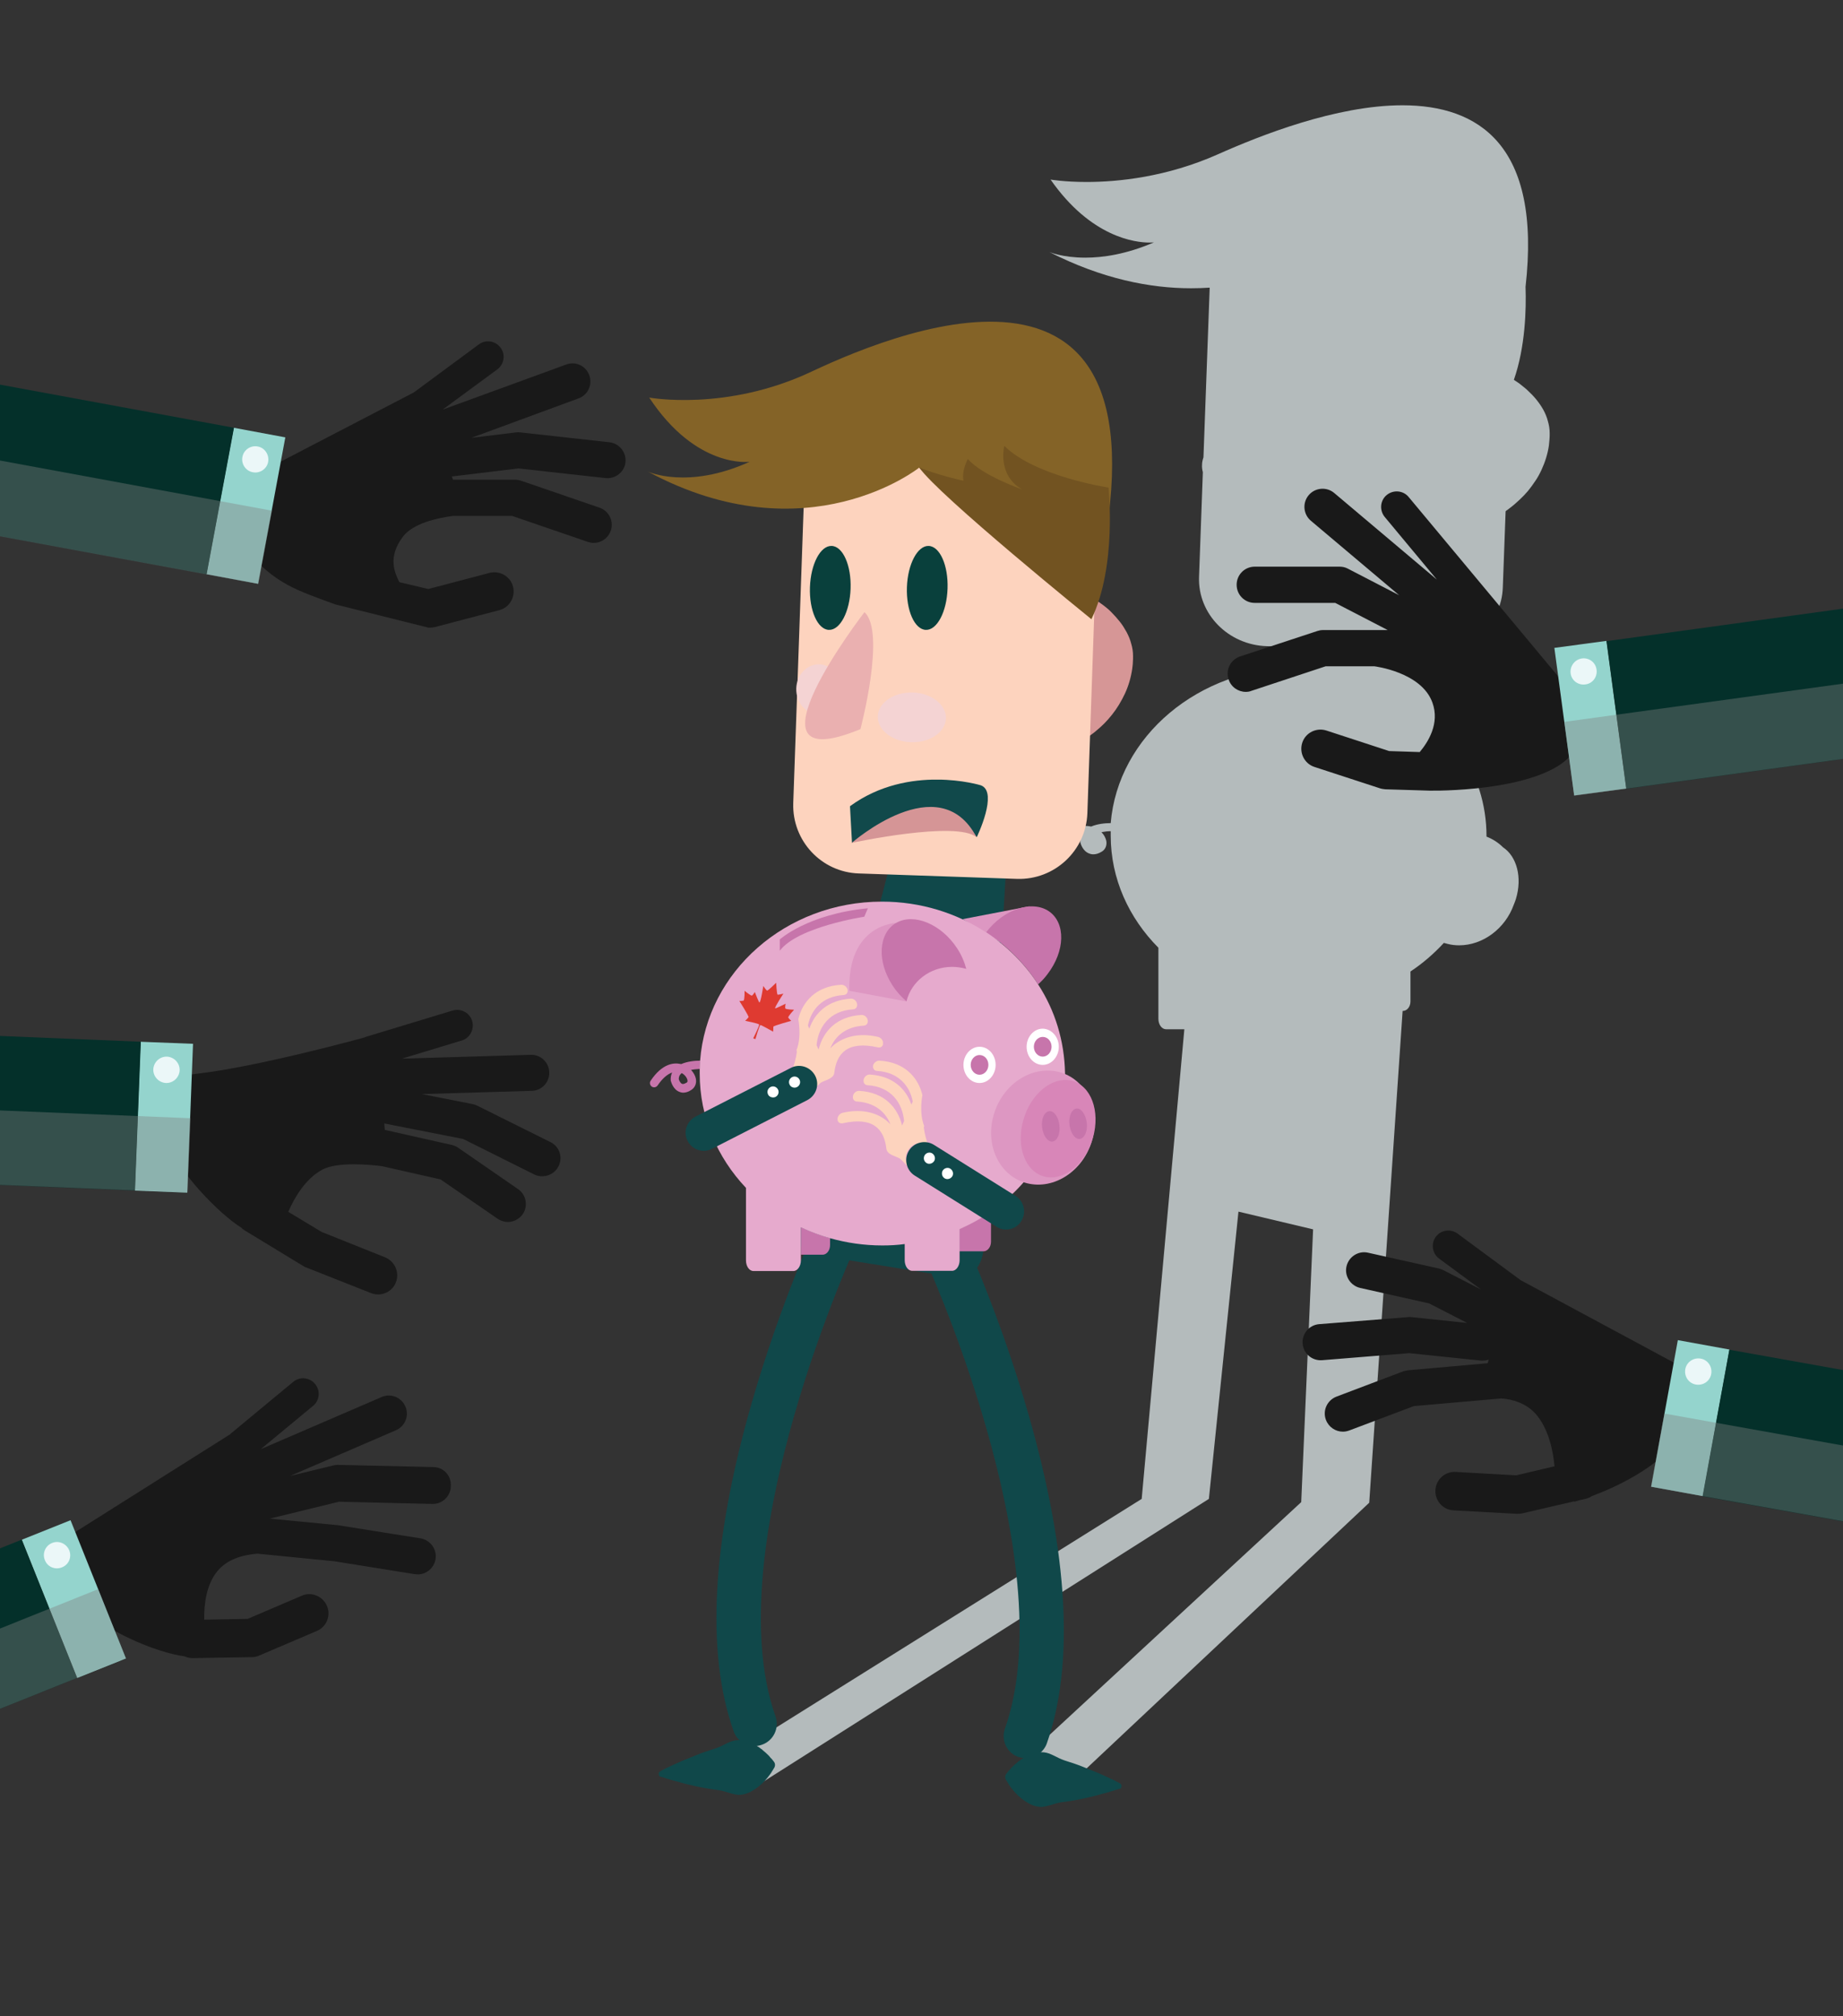 <?xml version="1.0" encoding="utf-8"?>
<!-- Generator: Adobe Illustrator 24.0.2, SVG Export Plug-In . SVG Version: 6.00 Build 0)  -->
<svg version="1.1" id="Layer_2" xmlns="http://www.w3.org/2000/svg" xmlns:xlink="http://www.w3.org/1999/xlink" x="0px" y="0px"
	 viewBox="0 0 916.1 1001.5" style="enable-background:new 0 0 916.1 1001.5;" xml:space="preserve">
<rect x="0" y="0" width="916.1" height="1001.5" fill="#333333" stroke="none"/>
<style type="text/css">
	.st0{clip-path:url(#SVGID_2_);fill:#B4BBBC;}
	.st1{fill:#10484A;}
	.st2{fill:#32B0D3;}
	.st3{fill:#DD97C2;}
	.st4{fill:#C775AB;}
	.st5{fill:none;}
	.st6{fill:#E6AACD;}
	.st7{fill:#FFFFFF;}
	.st8{fill:#D886B8;}
	.st9{fill:#FDD3BE;}
	.st10{fill:#DF3A31;}
	.st11{clip-path:url(#SVGID_4_);fill:#D69696;}
	.st12{clip-path:url(#SVGID_4_);fill:#FDD3BE;}
	.st13{clip-path:url(#SVGID_4_);fill:#846327;}
	.st14{fill:#F4D3D3;}
	.st15{fill:#EAB0B0;}
	.st16{fill:#725321;}
	.st17{clip-path:url(#SVGID_6_);fill:#FDD3BE;}
	.st18{clip-path:url(#SVGID_6_);fill:#10484A;}
	.st19{clip-path:url(#SVGID_8_);fill:#11494B;}
	.st20{clip-path:url(#SVGID_8_);fill:#D59596;}
	.st21{clip-path:url(#SVGID_10_);fill:#09403C;}
	.st22{clip-path:url(#SVGID_12_);fill:#09403C;}
	.st23{fill:#191919;}
	.st24{fill:#94D4CD;}
	.st25{fill:#04302A;}
	.st26{fill:#EBF7F8;}
	.st27{opacity:0.4;fill:#7F8181;}
</style>
<g id="Layer_1">
	<g>
		<g>
			<g>
				<defs>
					<rect id="SVGID_1_" x="364.6" y="52.2" width="406" height="833.8"/>
				</defs>
				<clipPath id="SVGID_2_">
					<use xlink:href="#SVGID_1_"  style="overflow:visible;"/>
				</clipPath>
				<path class="st0" d="M378,886l-13.5-14.5l203-126.9l21.2-233.3h-9.1c-2.1,0-3.8-2.3-3.8-5.2v-35.3
					c-14.7-14.8-23.7-34.3-23.7-55.7c0-0.7,0-1.5,0-2.2c-1.5,0-3.1,0.2-4.6,0.5c1.3,1.3,2.1,2.9,2.4,4.3c0.4,2.2-0.4,4.3-2.3,5.4
					c-1.6,1-3,1.3-4.2,1.3c-0.8,0-1.5-0.2-2-0.4c-3.2-1.2-4.2-4.8-4.3-5.2c0-0.1-0.1-0.2-0.1-0.3c-0.1-1.4,0.1-2.7,0.7-3.9
					c-2.5,0.8-5,2.9-7.4,6.3c-0.4,0.6-1.1,0.9-1.8,0.9c-0.4,0-0.8-0.1-1.2-0.3c-1-0.6-1.2-1.9-0.6-2.8c4.9-6.9,9.7-8.4,13.1-8.4
					c0.8,0,1.5,0.1,2,0.2c0.2,0,0.4,0.1,0.6,0.1c3-1.3,6.8-1.7,9.7-1.7c3.6-43,43.5-77,92.4-77.4l2.7-9.9l-17.5-0.6
					c-19.2-0.6-34.3-16-33.7-34.3l1.9-52.1c-0.3-1.2-0.5-2.4-0.4-3.7c0-1.3,0.3-2.5,0.7-3.7l3.1-84.3c-3,0.2-6.1,0.3-9.3,0.3
					c-20.2,0-44.1-4.6-70.4-18c0,0,6.5,2.8,17.9,2.8c8.8,0,20.4-1.7,34.1-7.6c0,0-0.8,0.1-2.2,0.1c-7,0-29.1-2.5-49.2-31.3
					c0,0,6.8,1.2,17.9,1.2c15.6,0,39.8-2.4,65.4-13.8c20.9-9.3,58.7-24.3,91.6-24.3c37.8,0,69.2,19.7,61.2,90.2
					c0.4,11-0.1,29.9-5.8,46.2c0.8,0.5,1.7,1.1,2.7,1.8c0.6,0.5,1.3,1,2,1.6c0.4,0.3,0.7,0.6,1.1,0.9c0.4,0.3,0.7,0.6,1.1,1
					c1.4,1.3,2.9,2.8,4.2,4.4c1.3,1.6,2.5,3.3,3.5,5.1c1,1.8,1.8,3.7,2.3,5.7c0.6,2,0.9,4,0.9,6c0,1,0,2-0.1,3.1
					c-0.1,1-0.2,2.1-0.3,3.1c-0.6,4.1-1.9,8.2-3.7,12.1c-0.9,1.9-1.9,3.8-3.1,5.5c-1.1,1.7-2.4,3.4-3.6,4.9
					c-1.3,1.5-2.6,2.9-3.9,4.1c-1.3,1.2-2.5,2.3-3.6,3.2c-1.1,0.9-2,1.6-2.7,2.1c-0.5,0.3-0.8,0.5-0.9,0.7l-1.4,37.9
					c-0.6,17.9-16.1,32-34.8,32c-0.4,0-0.8,0-1.2,0l-2.4-0.1l-0.8,12.1l9-1.9l-0.5,0.8c2-0.5,4.1-0.8,6-0.8c3.2,0,6.2,0.8,8.7,2.4
					c8.7,5.6,8.4,19.3-0.7,30.6c-1.5,1.9-3.1,3.5-4.9,5c8.6,12.6,13.5,27.5,13.5,43.4l0,0.2c3.1,1.2,5.9,3,8.2,5.3
					c6.8,4.5,9.7,14.9,6.4,25.7c-0.3,0.9-0.6,1.8-1,2.7c-4.3,12.1-15.5,20.3-27.2,20.3c-1.9,0-3.8-0.2-5.7-0.7
					c-0.6-0.2-1.3-0.3-1.9-0.5c-4.9,5.3-10.4,10.1-16.6,14.2v14.9c0,2.6-1.7,4.7-3.8,4.7h-0.1l-16.6,244.3L533.6,884.6l-33.6-2.7
					l146.8-135.7l5.9-135.5l-37.1-8.8l-14.7,142.7L378,886"/>
			</g>
		</g>
		<path class="st1" d="M488.8,620.6c-0.5,8.7-6.7,15.2-13.7,14l-70.4-11.3c-7-1.1-10.9-9.2-8.6-17.6l47.3-179.9c0.8-3,4.7-4.6,8.7-4
			l40.7,6.5c4.1,0.7,7.3,3.4,7.1,6.5L488.8,620.6z"/>
		<g>
			<g>
				<path class="st1" d="M556.8,888.5c0,0-0.2,0.1-0.7,0.2c-0.4,0.2-1.1,0.3-1.9,0.6c-0.4,0.1-0.8,0.3-1.3,0.4
					c-0.5,0.1-1,0.3-1.6,0.5c-1.1,0.3-2.4,0.7-3.7,1c-0.7,0.2-1.4,0.4-2.1,0.6c-0.7,0.2-1.5,0.4-2.3,0.6c-1.6,0.4-3.2,0.7-4.9,1.1
					c-1.7,0.4-3.5,0.7-5.3,1c-1.8,0.3-3.6,0.6-5.4,0.8c-1.8,0.3-3.6,0.8-5.4,1.4c-0.9,0.3-1.8,0.5-2.7,0.7c-0.9,0.2-1.7,0.3-2.6,0.2
					c-1.7-0.1-3.2-0.6-4.7-1.3c-0.7-0.4-1.5-0.8-2.1-1.2c-0.7-0.4-1.3-0.9-2-1.4c-0.6-0.5-1.2-1-1.8-1.5c-0.3-0.3-0.6-0.5-0.8-0.8
					c-0.1-0.1-0.3-0.3-0.4-0.4c-0.1-0.1-0.3-0.3-0.4-0.4c-1-1.1-1.9-2.2-2.6-3.2c-0.4-0.5-0.7-1-0.9-1.4c-0.1-0.2-0.3-0.4-0.4-0.6
					c-0.1-0.2-0.2-0.4-0.3-0.5c-0.4-0.6-0.6-1-0.6-1c-0.4-0.9-0.3-1.9,0.2-2.6c0,0,0.3-0.4,0.7-0.9c0.1-0.1,0.2-0.3,0.4-0.5
					c0.1-0.2,0.3-0.3,0.5-0.5c0.3-0.4,0.7-0.8,1.1-1.3c0.9-0.9,1.9-1.8,3-2.7c0.1-0.1,0.3-0.2,0.4-0.4c0.1-0.1,0.3-0.2,0.5-0.3
					c0.3-0.2,0.6-0.5,0.9-0.7c0.6-0.4,1.3-0.8,2-1.2c0.7-0.4,1.4-0.7,2.2-1c0.7-0.3,1.5-0.6,2.3-0.8c1.6-0.5,3.2-0.7,4.9-0.5
					c0.8,0.1,1.7,0.3,2.5,0.6c0.8,0.3,1.7,0.7,2.5,1.1c1.7,0.9,3.4,1.7,5.1,2.3c1.7,0.6,3.5,1.1,5.2,1.7c1.7,0.6,3.4,1.2,5,1.9
					c1.6,0.7,3.2,1.3,4.7,1.9c0.7,0.3,1.5,0.6,2.2,0.9c0.7,0.3,1.4,0.6,2,0.9c1.3,0.6,2.5,1.1,3.5,1.6c0.5,0.3,1,0.5,1.5,0.7
					c0.5,0.2,0.9,0.4,1.2,0.6c0.8,0.4,1.3,0.7,1.7,0.9c0.4,0.2,0.6,0.3,0.6,0.3c0.7,0.4,1,1.2,0.6,1.9
					C557.4,888.2,557.1,888.4,556.8,888.5z"/>
			</g>
		</g>
		<g>
			<path class="st2" d="M469.7,464.9c0,0,0,0.6,0.1,1.9c0,1.2,0,3,0,5.3c-0.1,2.3-0.2,5.1-0.4,8.2c-0.2,3.2-0.6,6.7-1.1,10.6
				c-0.5,3.9-1.2,8-2.1,12.4c-0.5,2.2-1,4.4-1.6,6.6c-0.6,2.2-1.2,4.5-2,6.8c-1.4,4.6-3.2,9.2-5.2,13.7c-2,4.5-4.4,8.9-7,13.1
				c-2.7,4.2-5.8,8-9.1,11.5c-0.8,0.9-1.7,1.7-2.5,2.5c-0.4,0.4-0.9,0.8-1.3,1.2c-0.4,0.4-0.8,0.8-1.3,1.2c-0.9,0.8-1.7,1.6-2.6,2.3
				c-0.4,0.4-0.9,0.7-1.3,1.1c-0.4,0.4-0.9,0.7-1.3,1.1c-3.4,2.9-6.8,5.6-10.2,8.1c-0.4,0.3-0.8,0.6-1.3,0.9
				c-0.4,0.3-0.8,0.6-1.3,0.9c-0.8,0.6-1.6,1.2-2.5,1.7c-0.8,0.5-1.6,1.1-2.5,1.6c-0.8,0.5-1.6,1-2.4,1.5c-3.2,1.9-6.2,3.7-9,5.2
				c-0.7,0.4-1.4,0.8-2,1.1c-0.7,0.3-1.3,0.7-1.9,1c-0.6,0.3-1.2,0.7-1.8,1c-0.6,0.3-1.1,0.6-1.6,0.8c-2.1,1.1-3.7,2-4.8,2.5
				c-1.1,0.6-1.7,1-1.7,1l0,0c-0.4,0.2-0.5,0.7-0.3,1.1c0.1,0.2,0.4,0.4,0.6,0.4c0,0,0.7,0.1,2,0.2c0.6,0.1,1.4,0.1,2.4,0.2
				c0.9,0,2,0,3.2,0c0.6,0,1.2,0,1.9,0c0.7,0,1.4-0.1,2.1-0.1c0.7-0.1,1.5-0.1,2.3-0.2c0.8-0.1,1.6-0.2,2.4-0.3
				c3.4-0.4,7.1-1.2,11.2-2.5c4.1-1.2,8.4-2.9,12.7-5.2c4.4-2.3,8.8-5.1,12.8-8.7c1-0.9,2-1.8,3-2.8c1-0.9,1.9-2,2.8-3
				c0.9-1,1.8-2.1,2.7-3.2c0.8-1.1,1.7-2.2,2.5-3.4c3.2-4.6,6.1-9.5,8.6-14.5c2.5-5,4.7-10.2,6.4-15.4c1.7-5.2,3-10.4,3.9-15.4
				c0.9-5,1.5-9.9,1.9-14.6c0.4-4.6,0.5-9,0.5-13.1s-0.2-7.7-0.5-11c-0.3-3.3-0.6-6.1-0.9-8.4c-0.3-2.3-0.6-4.1-0.9-5.4
				c-0.2-1.2-0.4-1.9-0.4-1.9c-0.1-0.4-0.5-0.7-0.9-0.6C469.9,464.2,469.6,464.5,469.7,464.9z"/>
		</g>
		<g>
			<path class="st1" d="M509.9,873.4c-1.2,0-2.4-0.2-3.7-0.6c-5.7-2-8.7-8.3-6.7-14c29.7-83.9-40.7-235.9-41.4-237.4
				c-2.6-5.5-0.2-12,5.3-14.6c5.5-2.6,12-0.2,14.6,5.3c0.8,1.6,18.9,40.5,33.4,91.1c19.7,69,22.7,123.8,8.9,163
				C518.7,870.5,514.4,873.4,509.9,873.4z"/>
		</g>
		<g>
			<g>
				<path class="st1" d="M328.1,882.5c0,0,0.2,0.1,0.7,0.2c0.4,0.2,1.1,0.3,1.9,0.6c0.4,0.1,0.8,0.3,1.3,0.4c0.5,0.1,1,0.3,1.6,0.5
					c1.1,0.3,2.4,0.7,3.7,1c0.7,0.2,1.4,0.4,2.1,0.6c0.7,0.2,1.5,0.4,2.3,0.6c1.6,0.4,3.2,0.7,4.9,1.1c1.7,0.4,3.5,0.7,5.3,1
					c1.8,0.3,3.6,0.6,5.4,0.8c1.8,0.3,3.6,0.8,5.4,1.4c0.9,0.3,1.8,0.5,2.7,0.7c0.9,0.2,1.7,0.3,2.6,0.2c1.7-0.1,3.2-0.6,4.7-1.3
					c0.7-0.4,1.5-0.8,2.1-1.2c0.7-0.4,1.3-0.9,2-1.4c0.6-0.5,1.2-1,1.8-1.5c0.3-0.3,0.6-0.5,0.8-0.8c0.1-0.1,0.3-0.3,0.4-0.4
					c0.1-0.1,0.3-0.3,0.4-0.4c1-1.1,1.9-2.2,2.6-3.2c0.4-0.5,0.7-1,0.9-1.4c0.1-0.2,0.3-0.4,0.4-0.6c0.1-0.2,0.2-0.4,0.3-0.5
					c0.4-0.6,0.6-1,0.6-1c0.4-0.9,0.3-1.9-0.2-2.6c0,0-0.3-0.4-0.7-0.9c-0.1-0.1-0.2-0.3-0.4-0.5c-0.1-0.2-0.3-0.3-0.5-0.5
					c-0.3-0.4-0.7-0.8-1.1-1.3c-0.9-0.9-1.9-1.8-3-2.7c-0.1-0.1-0.3-0.2-0.4-0.4c-0.1-0.1-0.3-0.2-0.5-0.3c-0.3-0.2-0.6-0.5-0.9-0.7
					c-0.6-0.4-1.3-0.8-2-1.2c-0.7-0.4-1.4-0.7-2.2-1c-0.7-0.3-1.5-0.6-2.3-0.8c-1.6-0.5-3.2-0.7-4.9-0.5c-0.8,0.1-1.7,0.3-2.5,0.6
					c-0.8,0.3-1.7,0.7-2.5,1.1c-1.7,0.9-3.4,1.7-5.1,2.3c-1.7,0.6-3.5,1.1-5.2,1.7c-1.7,0.6-3.4,1.2-5,1.9c-1.6,0.7-3.2,1.3-4.7,1.9
					c-0.7,0.3-1.5,0.6-2.2,0.9c-0.7,0.3-1.4,0.6-2,0.9c-1.3,0.6-2.5,1.1-3.5,1.6c-0.5,0.3-1,0.5-1.5,0.7c-0.5,0.2-0.9,0.4-1.2,0.6
					c-0.8,0.4-1.3,0.7-1.7,0.9c-0.4,0.2-0.6,0.3-0.6,0.3c-0.7,0.4-1,1.2-0.6,1.9C327.5,882.2,327.8,882.4,328.1,882.5z"/>
			</g>
		</g>
		<g>
			<path class="st1" d="M375,867.4c-4.5,0-8.7-2.8-10.3-7.3c-13.9-39.2-10.9-94,8.9-163c14.5-50.5,32.6-89.4,33.4-91.1
				c2.6-5.5,9.1-7.8,14.6-5.3c5.5,2.6,7.8,9.1,5.3,14.6c-0.8,1.7-71.1,153.6-41.4,237.4c2,5.7-1,12-6.7,14
				C377.4,867.2,376.2,867.4,375,867.4z"/>
		</g>
		<g>
			<g>
				<polygon class="st3" points="511.8,450.2 478.5,456.6 496.9,467.9 				"/>
				<g>
					<path class="st4" d="M398,623.3h10.9c2,0,3.7-2.1,3.7-4.8V615c-5-1.4-9.9-3.2-14.5-5.4V623.3z"/>
					<path class="st4" d="M476.8,621.6h12.1c2,0,3.7-2.1,3.7-4.8v-15.2c-4.9,3.4-10.2,6.4-15.8,8.9V621.6z"/>
					<g>
						<path class="st4" d="M516,489c1.7-1.5,3.3-3.2,4.7-5.1c8.8-11.5,9.1-25.4,0.7-31.2c-8.4-5.7-22.4-1.1-31.2,10.4c0,0,0,0,0,0
							C500.6,469.9,509.4,478.7,516,489z"/>
						<g>
							<path class="st5" d="M338.9,533.1c-0.2,0.1-0.4,0.3-0.5,0.4c-0.7,0.7-1,1.5-1,2.6c0.2,0.7,0.8,2,1.6,2.3
								c0.7,0.3,1.6-0.2,2.3-0.6c0.2-0.1,0.6-0.4,0.4-1.3C341.5,535.3,340.4,533.9,338.9,533.1z"/>
							<path class="st4" d="M338.6,528.6c-0.2,0-0.4-0.1-0.6-0.1c-3-0.6-8.8-0.3-14.6,8.4c-0.6,0.9-0.4,2.2,0.6,2.9
								c0.9,0.6,2.2,0.4,2.9-0.6c2.3-3.4,4.8-5.6,7.2-6.4c-0.6,1.2-0.8,2.5-0.7,4c0,0.1,0,0.2,0.1,0.3c0.1,0.4,1.1,4.1,4.2,5.3
								c0.5,0.2,1.2,0.4,1.9,0.4c1.1,0,2.5-0.3,4.1-1.4c1.8-1.2,2.6-3.2,2.2-5.5c-0.3-1.5-1.1-3-2.4-4.4c1.5-0.3,3-0.4,4.4-0.5
								c0-1.4,0.1-2.8,0.2-4.1C345.2,526.9,341.6,527.3,338.6,528.6z M341.3,537.8c-0.7,0.4-1.6,0.9-2.3,0.6
								c-0.8-0.3-1.4-1.6-1.6-2.3c0-1.1,0.3-1.9,1-2.6c0.2-0.2,0.3-0.3,0.5-0.4c1.5,0.8,2.5,2.2,2.8,3.4
								C341.9,537.5,341.5,537.7,341.3,537.8z"/>
							<path class="st6" d="M516,489c-6.6-10.2-15.4-19-25.8-25.8c-14.7-9.6-32.5-15.3-51.8-15.3c-47.8,0-87,34.8-90.4,79
								c-0.1,1.4-0.2,2.7-0.2,4.1c0,0.7,0,1.5,0,2.3c0,21.8,8.7,41.7,23,56.8v36c0,2.9,1.6,5.3,3.7,5.3h19.9c2,0,3.7-2.4,3.7-5.3
								v-2.7v-13.7c4.6,2.2,9.5,4,14.5,5.4c8.2,2.3,16.9,3.6,26,3.6c3.8,0,7.5-0.2,11.1-0.7v8c0,2.9,1.6,5.3,3.7,5.3h19.9
								c2,0,3.7-2.4,3.7-5.3v-4.3v-11.1c5.6-2.5,10.9-5.4,15.8-8.9c22.2-15.6,36.6-40.4,36.6-68.5C529.1,517,524.4,501.9,516,489z"
								/>
						</g>
					</g>
				</g>
				<path class="st7" d="M494.9,529c0,4.9-3.6,9-8,9c-4.4,0-8-4-8-9c0-4.9,3.6-9,8-9C491.4,520,494.9,524.1,494.9,529z"/>
				<path class="st4" d="M491.3,529c0,2.7-2,4.9-4.4,4.9c-2.4,0-4.4-2.2-4.4-4.9c0-2.7,2-4.9,4.4-4.9
					C489.4,524.1,491.3,526.3,491.3,529z"/>
				<path class="st7" d="M526.3,520c0,4.9-3.6,9-8,9c-4.4,0-8-4-8-9c0-4.9,3.6-9,8-9C522.7,511.1,526.3,515.1,526.3,520z"/>
				<path class="st4" d="M522.7,520c0,2.7-2,4.9-4.4,4.9c-2.4,0-4.4-2.2-4.4-4.9c0-2.7,2-4.9,4.4-4.9
					C520.8,515.1,522.7,517.3,522.7,520z"/>
				<path class="st3" d="M542.9,566.3c-4.3,15.3-18.8,24.9-32.4,21.5c-13.5-3.4-21-18.6-16.6-33.8c4.3-15.3,18.8-24.9,32.4-21.5
					C539.7,535.9,547.2,551,542.9,566.3z"/>
				<path class="st8" d="M543.3,565.1c-3.7,13.1-14.5,21.8-24.1,19.4c-9.6-2.4-14.3-15-10.5-28.2c3.7-13.1,14.5-21.8,24.1-19.4
					C542.3,539.3,547,551.9,543.3,565.1z"/>
				<path class="st4" d="M526.6,559.1c0.5,4.2-1.1,7.7-3.5,8c-2.4,0.2-4.6-3-5.1-7.1c-0.5-4.2,1.1-7.7,3.5-8
					C523.9,551.7,526.2,554.9,526.6,559.1z"/>
				<path class="st4" d="M540.2,557.8c0.5,4.2-1.1,7.7-3.5,8c-2.4,0.2-4.6-3-5.1-7.1c-0.5-4.2,1.1-7.7,3.5-8
					C537.4,550.4,539.7,553.6,540.2,557.8z"/>
				<path class="st3" d="M445.4,458.5c0,0-24.2,0.6-23.2,33.7l28.4,5.3L445.4,458.5z"/>
				<path class="st4" d="M473.3,480.3c2.4,0,4.8,0.4,7,1c-0.9-3.4-2.4-7-4.6-10.3c-7.9-12-21.5-17.6-30.3-12.5
					c-8.8,5.1-9.6,19.1-1.7,31.1c2,3.1,4.4,5.7,6.9,7.8C453,487.6,462.2,480.3,473.3,480.3z"/>
			</g>
			<path class="st4" d="M431.4,451.2l-1.8,4.2c0,0-33.1,5-42,16.9v-5.6C387.6,466.7,401.4,454.1,431.4,451.2z"/>
		</g>
	</g>
</g>
<path class="st9" d="M437.2,526.9c12.4,0.7,19.2,8.3,21.3,17.1l0,0c0,0-1.8,8.7,0.9,15.4c-0.1,0.3-0.2,0.5-0.2,0.8
	c0.4,3.2,1.4,6.9,2.8,10.1c-0.5-0.6-0.8-0.9-0.8-0.9c-2.1-2.3-5.9-2.1-8.6,0.5c-2.7,2.6-3.1,6.7-1.1,9c0.3,0.4,1.6,1.7,3.5,3.9
	c-2.8-1.8-5.4-5.3-7.6-7.2c-2-1.3-6.4-1.9-6.8-4.9c-1.1-9.7-6.5-16.1-21.7-12.7c-1.4,0.3-2.6-0.6-2.6-2c0-1.4,1-2.8,2.5-3.2
	c8.3-1.9,15.6-0.7,21.1,3.3c1,0.7,1.8,1.5,2.7,2.4c-2.4-6.1-7.8-10.8-16.7-11.3c-1.4-0.1-2.2-1.3-1.9-2.8c0.3-1.5,1.7-2.6,3.1-2.5
	c12.4,0.7,19.1,8.2,21.3,17.2l1-2.2c-0.8-8.8-6.3-17.1-18.2-17.8c-1.4-0.1-2.2-1.3-1.9-2.8c0.3-1.5,1.7-2.6,3.1-2.5
	c11.3,0.7,17.9,7,20.6,14.9l0.7-1.5c-1.5-7.8-7.1-14.6-17.8-15.2c-1.4-0.1-2.2-1.3-1.9-2.8C434.4,527.9,435.8,526.8,437.2,526.9z"/>
<g>
	<path class="st1" d="M500.1,610.8c-1.6,0-3.3-0.4-4.8-1.4L454.7,584c-4.2-2.6-5.5-8.2-2.9-12.4c2.6-4.2,8.2-5.5,12.4-2.9l40.6,25.4
		c4.2,2.6,5.5,8.2,2.9,12.4C506.1,609.3,503.1,610.8,500.1,610.8z"/>
</g>
<g>
	<path class="st7" d="M468.9,581.1c1-1.1,2.8-1.3,3.9-0.2c1.1,1,1.3,2.8,0.2,3.9c-1,1.1-2.8,1.3-3.9,0.2
		C468,584,467.9,582.2,468.9,581.1z"/>
	<path class="st7" d="M459.9,573.5c1-1.1,2.8-1.3,3.9-0.2c1.1,1,1.3,2.8,0.2,3.9c-1,1.1-2.8,1.3-3.9,0.2
		C459,576.4,458.9,574.7,459.9,573.5z"/>
</g>
<path class="st10" d="M384.4,510c0.3-0.5,8.9-2.9,8.9-2.9c-0.6-0.5-1.1-1-1.5-1.6c-0.1-0.7,2.9-3.9,2.9-3.9s-3.9-0.1-4.3-0.6
	c-0.3-0.5,0.1-2.4,0.1-2.4s-5.1,2.6-5.2,2.3c-0.3-0.6,4.1-7.3,4.1-7.3s-2.6,0.7-2.9,0.5c-0.4-0.3-0.7-5.9-0.7-5.9s-4,4-4.5,3.9
	c-0.4-0.1-1.9-2.3-1.9-2.3s-1.2,8-1.9,8.2c-0.3,0.1-2.3-5.2-2.3-5.2s-1,1.7-1.5,1.8c-0.5,0.1-3.6-2.4-3.6-2.4s0.1,4.4-0.5,4.9
	c-0.7,0.1-1.4,0.2-2.1,0.1c0,0,4.8,7.6,4.6,8.1c-0.5,0.6-1.1,1.3-1.7,1.8c0,0,6.5,1.3,6.9,1.8c0.4,0.4-2.9,6.9-2.9,6.9l1.1,0.4
	c0,0,2-7,2.5-7c0.5,0,6.3,3.3,6.3,3.3C384.4,511.7,384.4,510.8,384.4,510z"/>
<g>
	<g>
		<defs>
			<rect id="SVGID_3_" x="322.1" y="159.8" width="241" height="276.9"/>
		</defs>
		<clipPath id="SVGID_4_">
			<use xlink:href="#SVGID_3_"  style="overflow:visible;"/>
		</clipPath>
		<path class="st11" d="M543.6,298c0,0-0.1-0.1-0.4,0.1c-0.2,0.1-0.6,0.2-1,0.5c-0.9,0.5-2,1.1-3.3,2c-0.6,0.4-1.3,0.9-2.1,1.4
			c-0.4,0.3-0.7,0.5-1.1,0.8c-0.4,0.3-0.7,0.6-1.1,0.9c-1.5,1.2-3,2.6-4.3,4.2c-1.4,1.5-2.6,3.2-3.7,5c-1.1,1.8-2,3.7-2.7,5.6
			c-0.7,2-1.1,4-1.3,6.1c-0.1,1-0.1,2.1-0.1,3.1c0,1.1,0,2.1,0.1,3.2c0.3,4.2,1.2,8.5,2.7,12.5c0.7,2,1.6,4,2.6,5.8
			c1,1.9,2.1,3.6,3.2,5.2c1.1,1.6,2.3,3.1,3.4,4.4c1.1,1.3,2.3,2.5,3.3,3.4c1,1,1.9,1.8,2.5,2.3c0.6,0.5,1,0.9,1,0.9l0.5,0
			c0,0,0.4-0.3,1.1-0.8c0.7-0.5,1.6-1.2,2.6-2.1c1.1-0.9,2.3-2,3.5-3.2c1.2-1.2,2.5-2.7,3.7-4.2c1.2-1.5,2.4-3.2,3.5-5
			c1.1-1.8,2.1-3.7,3-5.6c1.8-3.9,3-8.1,3.6-12.3c0.1-1.1,0.3-2.1,0.3-3.2c0.1-1,0.1-2.1,0.1-3.1c0-2.1-0.3-4.1-0.9-6.1
			c-0.5-2-1.3-3.9-2.3-5.8c-1-1.8-2.1-3.6-3.4-5.2c-1.3-1.6-2.6-3.1-4-4.5c-0.3-0.3-0.7-0.7-1-1c-0.3-0.3-0.7-0.6-1-0.9
			c-0.7-0.6-1.4-1.1-2-1.6c-1.3-1-2.4-1.7-3.2-2.3c-0.4-0.3-0.7-0.3-1-0.5c-0.2-0.1-0.4-0.1-0.4-0.1L543.6,298L543.6,298z"/>
		<path class="st12" d="M394.3,399c-0.6,18.7,14,34.3,32.6,34.9l78.6,2.7c18.7,0.6,34.3-14,35-32.6l5.3-153.3
			c0.6-18.7-14-34.3-32.6-34.9l-78.6-2.7c-18.7-0.6-34.3,14-34.9,32.6L394.3,399L394.3,399z"/>
		<path class="st13" d="M543.3,296.8c0,0-60.6-36.8-86.4-64.5c0,0-55.7,44.5-134.8,2c0,0,19.7,9.1,50.5-4.9c0,0-26.4,3.7-49.9-31.9
			c0,0,38.3,7.1,80.7-12.9C451.2,162.1,590.1,107.8,543.3,296.8L543.3,296.8z"/>
	</g>
	<path class="st14" d="M436.3,355.8c-0.2,6.8,7.2,12.6,16.5,12.9c9.4,0.3,17.1-4.9,17.4-11.8c0.2-6.8-7.2-12.6-16.5-12.9
		C444.3,343.8,436.6,349,436.3,355.8L436.3,355.8z"/>
	<path class="st14" d="M395.8,342c-0.2,6.8,4.5,12.5,10.6,12.7c6.1,0.2,11.2-5.1,11.4-12c0.2-6.8-4.5-12.5-10.6-12.7
		C401.1,329.9,396,335.2,395.8,342L395.8,342z"/>
	<path class="st15" d="M429.7,304.1c0,0-65,84.2-2,58.1C427.7,362.2,440.5,313.9,429.7,304.1L429.7,304.1z"/>
	<path class="st16" d="M456.9,232.2c0,0,38.3,16.7,94.1,10c0,0,4.3,39.1-8.5,65.4C542.5,307.6,466,245.7,456.9,232.2L456.9,232.2z"
		/>
	<path class="st16" d="M551,242.2c0,0-36.3-5.4-51.8-20.7c0,0-3.7,14.4,8.8,21.6c0,0-19.9-6.9-26.9-15.1c0,0-5,9.1-0.5,14.1
		c4.5,5,49.1,13.9,49.1,13.9L551,242.2L551,242.2z"/>
</g>
<g>
	<g>
		<defs>
			<rect id="SVGID_5_" x="340.8" y="489.2" width="98.1" height="82.6"/>
		</defs>
		<clipPath id="SVGID_6_">
			<use xlink:href="#SVGID_5_"  style="overflow:visible;"/>
		</clipPath>
		<path class="st17" d="M418.1,489.2c-12.4,0.7-19.2,8.3-21.3,17.1l0,0c0,0,1.8,8.7-0.9,15.4c0.1,0.3,0.2,0.5,0.2,0.8
			c-0.4,3.2-1.4,6.9-2.8,10.1c0.5-0.6,0.8-0.9,0.8-0.9c2.1-2.3,5.9-2.1,8.6,0.5c2.7,2.6,3.1,6.7,1.1,9c-0.3,0.4-1.6,1.7-3.5,3.9
			c2.8-1.8,5.4-5.3,7.6-7.2c2-1.3,6.4-1.9,6.8-4.9c1.1-9.7,6.5-16.1,21.7-12.7c1.4,0.3,2.6-0.6,2.6-2c0-1.4-1-2.8-2.5-3.2
			c-8.3-1.9-15.6-0.7-21.1,3.3c-1,0.7-1.8,1.5-2.7,2.4c2.4-6.1,7.8-10.8,16.7-11.3c1.4-0.1,2.2-1.3,1.9-2.8
			c-0.3-1.5-1.7-2.6-3.1-2.5c-12.4,0.7-19.1,8.2-21.3,17.2l-1-2.2c0.8-8.8,6.3-17.1,18.2-17.8c1.4-0.1,2.2-1.3,1.9-2.8
			c-0.3-1.5-1.7-2.6-3.1-2.5c-11.3,0.7-17.9,7-20.6,14.9l-0.7-1.5c1.5-7.8,7.1-14.6,17.8-15.2c1.4-0.1,2.2-1.3,1.9-2.8
			C420.9,490.2,419.5,489.1,418.1,489.2L418.1,489.2z"/>
		<path class="st18" d="M349.8,571.7c-3.3,0-6.4-1.8-8-4.9c-2.3-4.4-0.5-9.8,3.9-12.1l47.4-24.2c4.4-2.3,9.8-0.5,12.1,3.9
			c2.3,4.4,0.5,9.8-3.9,12.1l-47.4,24.2C352.6,571.4,351.2,571.7,349.8,571.7L349.8,571.7z"/>
	</g>
	<path class="st7" d="M392.4,538.6c-0.6-1.4,0.1-3,1.5-3.6c1.4-0.6,3,0.1,3.6,1.5c0.6,1.4-0.1,3-1.5,3.6
		C394.6,540.7,392.9,540,392.4,538.6L392.4,538.6z"/>
	<path class="st7" d="M381.7,543.5c-0.6-1.4,0.1-3,1.5-3.6c1.4-0.6,3,0.1,3.6,1.5c0.6,1.4-0.1,3-1.5,3.6
		C383.9,545.5,382.2,544.9,381.7,543.5L381.7,543.5z"/>
</g>
<g>
	<g>
		<defs>
			<rect id="SVGID_7_" x="422.4" y="387.3" width="68.6" height="31.4"/>
		</defs>
		<clipPath id="SVGID_8_">
			<use xlink:href="#SVGID_7_"  style="overflow:visible;"/>
		</clipPath>
		<path class="st19" d="M487.5,390.1c0,0-35.7-11-65,10.4l1,18.2c0,0,43.9-28.5,62-2.8C485.5,415.9,496.5,393.3,487.5,390.1
			L487.5,390.1z"/>
		<path class="st20" d="M423.4,418.7c0,0,52-11.2,62-2.8C466.9,380.5,423.4,418.7,423.4,418.7L423.4,418.7z"/>
	</g>
</g>
<g>
	<g>
		<defs>
			<rect id="SVGID_9_" x="402.6" y="271.2" width="20.3" height="41.7"/>
		</defs>
		<clipPath id="SVGID_10_">
			<use xlink:href="#SVGID_9_"  style="overflow:visible;"/>
		</clipPath>
		<path class="st21" d="M402.6,291.7c-0.4,11.5,3.8,21,9.4,21.2c5.6,0.2,10.4-9,10.8-20.5c0.4-11.5-3.8-21-9.4-21.2
			C407.8,271,403,280.2,402.6,291.7L402.6,291.7z"/>
	</g>
</g>
<g>
	<g>
		<defs>
			<rect id="SVGID_11_" x="450.8" y="271.2" width="20.3" height="41.7"/>
		</defs>
		<clipPath id="SVGID_12_">
			<use xlink:href="#SVGID_11_"  style="overflow:visible;"/>
		</clipPath>
		<path class="st22" d="M450.8,291.7c-0.4,11.5,3.8,21,9.4,21.2c5.6,0.2,10.4-9,10.8-20.5c0.4-11.5-3.8-21-9.4-21.2
			C456.1,271,451.2,280.2,450.8,291.7L450.8,291.7z"/>
	</g>
</g>
<g>
	<g>
		<g>
			<path class="st23" d="M700.2,246.9c-2.7-3.3-7.6-3.7-10.9-1c-3.3,2.7-3.7,7.6-1,10.9l25.9,31.1l-51-43c-3.8-3.2-9.5-2.7-12.7,1.1
				s-2.7,9.5,1.1,12.7l43.9,37L670,282.5c-1.3-0.7-2.7-1-4.1-1h-42.2c-5,0-9,4-9,9c0,5,4,9,9,9h40l26.1,13.5h-32.3
				c-1,0-1.9,0.2-2.8,0.5l-38.3,12.6c-4.7,1.6-7.3,6.6-5.7,11.4c1.2,3.8,4.8,6.2,8.5,6.2c0.9,0,1.9-0.1,2.8-0.5l36.9-12.2h24.3
				c0,0,23.3,2.8,28.8,18c3.8,10.4-2.2,19.7-6.3,24.6l-15.2-0.5l-31.2-10.2c-5-1.6-10.4,1.1-12,6.1c-1.6,5,1.1,10.4,6.1,12
				l32.5,10.6c0.9,0.3,1.8,0.4,2.7,0.5l19.8,0.6c1.1,0.2,44.1,1,65.6-11.9c22.5-13.6,6.1-38.1,6.1-38.1L700.2,246.9z"/>
			
				<rect x="777.5" y="319.9" transform="matrix(0.991 -0.133 0.133 0.991 -40.418 108.23)" class="st24" width="26.1" height="74"/>
			<polygon class="st25" points="1236.7,258.3 1246.6,331.7 808.4,391.8 798.6,318.5 			"/>
			<path class="st26" d="M786.3,327.1c3.6-0.5,6.9,2,7.3,5.6c0.5,3.6-2,6.9-5.6,7.3c-3.6,0.5-6.9-2-7.3-5.6
				C780.3,330.9,782.8,327.6,786.3,327.1z"/>
			<polygon class="st27" points="1241.7,295 1246.6,331.7 782.5,395.3 777.6,358.6 			"/>
		</g>
		<g>
			<path class="st23" d="M755.8,635.9l-31.3-23.1c-3.4-2.5-8.3-1.8-10.8,1.6c-2.5,3.4-1.8,8.3,1.6,10.8l20.9,15.4l-18.7-9.6
				c-0.7-0.3-1.4-0.6-2.1-0.8l-35.4-7.9c-4.8-1.1-9.6,2-10.7,6.8c-1.1,4.8,2,9.6,6.8,10.7l34.3,7.7l18.9,9.7l-27.7-2.9
				c-0.6-0.1-1.1-0.1-1.7,0l-44.2,3.5c-4.9,0.4-8.6,4.7-8.2,9.7c0.4,4.9,4.7,8.6,9.7,8.2l43.3-3.5l35.7,3.7c0.3,0,0.6,0,0.9,0
				c1,0,2-0.2,2.9-0.5l-0.5,1.8l-39.5,3.5c-0.8,0.1-1.6,0.3-2.4,0.5l-33.3,12.6c-4.6,1.8-7,6.9-5.2,11.6c1.4,3.6,4.8,5.8,8.4,5.8
				c1.1,0,2.1-0.2,3.2-0.6l32.1-12.1l43.4-3.8c0,0,0,0,0,0c5.7,0.4,12.2,2.3,17,7.5c6.8,7.6,8.9,19.3,9.5,26.2l-19.1,4.5l-30-1.7
				c-5.3-0.3-9.8,3.7-10.1,9c-0.3,5.3,3.7,9.8,9,10.1l31.4,1.7c0.2,0,0.4,0,0.5,0c0.7,0,1.5-0.1,2.2-0.2l25.9-6l0.1,0.2
				c0,0,1-0.3,2.7-0.8l2.8-0.6c1.2-0.3,2.3-0.8,3.2-1.4c11.2-4.2,30.7-13,42.2-27.1c16.8-20.7,1.9-37.4,1.9-37.4L755.8,635.9z"/>
			
				<rect x="803.1" y="691.5" transform="matrix(0.179 -0.984 0.984 0.179 -3.438 1405.022)" class="st24" width="74" height="26.1"/>
			<polygon class="st25" points="1283.7,746.3 1270.5,819.1 846.3,743.3 859.6,670.5 			"/>
			<path class="st26" d="M845.3,674.9c3.6,0.6,5.9,4,5.3,7.6c-0.6,3.6-4,5.9-7.6,5.3c-3.6-0.6-5.9-4-5.3-7.6
				C838.3,676.7,841.7,674.3,845.3,674.9z"/>
			<polygon class="st27" points="1277.1,782.7 1270.5,819.1 820.6,738.6 827.3,702.2 			"/>
		</g>
	</g>
	<g>
		<g>
			<path class="st23" d="M215.5,728.8l-47.6-1.1c-0.8,0-1.6,0.1-2.3,0.3l-21.4,5.2l52.6-22.7c4.6-2,6.7-7.3,4.7-11.8
				c-2-4.6-7.3-6.7-11.8-4.7l-60.1,25.9l26-21.5c3.3-2.7,3.8-7.6,1-10.9c-2.7-3.3-7.6-3.8-10.9-1l-30.8,25.5
				c-0.2,0.1-0.3,0.3-0.5,0.5l-76.1,48c0,0-20.2,13.7-1.3,34.6c13.6,14.9,40.9,25.9,54.7,27.7c1.3,0.6,2.7,0.9,4.2,0.9l3.9-0.1
				c0.6,0,0.9,0.1,0.9,0.1l0-0.1l24.6-0.4c0.1,0,0.2,0,0.4,0c1.1-0.1,2.2-0.3,3.2-0.8l28.6-12.2c4.9-2.1,7.1-7.7,5-12.5
				c-2.1-4.8-7.7-7.1-12.5-5l-26.9,11.5l-21.6,0.4c-0.1-7.6,1-17.2,6.4-23.9c4.9-6.2,13-8.3,20-8.9l38.4,3.8l39.9,6.4
				c0.6,0.1,1.3,0.1,1.9,0.1c4.1-0.2,7.7-3.3,8.4-7.6c0.8-4.9-2.6-9.5-7.5-10.3l-40.2-6.4c-0.2,0-0.4-0.1-0.5-0.1l-34.2-3.3
				l34.4-8.4l46.4,1.1c5,0.1,9.1-3.8,9.2-8.8C224.4,733,220.5,728.9,215.5,728.8z"/>
			
				<rect x="23.8" y="757.5" transform="matrix(0.928 -0.372 0.372 0.928 -293.036 70.789)" class="st24" width="26.1" height="74"/>
			
				<rect x="-386.1" y="841.6" transform="matrix(0.928 -0.372 0.372 0.928 -339.409 -1.281)" class="st25" width="426.1" height="74"/>
			<path class="st26" d="M25.9,766.5c-3.3,1.3-5,5.1-3.6,8.5c1.3,3.4,5.1,5,8.5,3.6c3.4-1.3,5-5.1,3.6-8.5
				C33,766.8,29.2,765.1,25.9,766.5z"/>
			
				<rect x="-380.1" y="872.4" transform="matrix(0.928 -0.372 0.372 0.928 -342.628 6.676)" class="st27" width="452.2" height="37"/>
		</g>
		<g>
			<path class="st23" d="M273.7,567.4l-36.4-18.1c-0.7-0.4-1.5-0.6-2.3-0.8l-25.3-5l54.6-1.6c5-0.1,8.9-4.3,8.7-9.2
				c-0.1-5-4.3-8.9-9.2-8.7l-64,1.9l29.7-9c4.1-1.2,6.4-5.6,5.2-9.7c-1.2-4.1-5.6-6.4-9.7-5.2l-42.9,13c-0.3,0.1-0.7,0.2-1,0.4
				c0,0-51.8,14.3-82.4,17.9c-26.1,3.1-27.7,6.2-16.9,32.2c7.1,17.2,27.4,37.7,38.2,44.4c0.5,0.6,1.2,1.1,1.9,1.5l28.8,17.5
				c0.5,0.3,0.9,0.5,1.4,0.7l32.4,12.8c0.9,0.3,1.8,0.6,2.6,0.6c4.1,0.4,8.2-2,9.7-6c1.9-4.9-0.5-10.4-5.4-12.4L159.9,612l-16.6-10
				c2.9-6.8,8.4-16.4,17-21c7.4-3.9,23-2.5,29.5-1.7l29.2,6.6l28.3,19.5c1.3,0.9,2.8,1.4,4.3,1.6c3.1,0.3,6.3-1.1,8.2-3.8
				c2.8-4.1,1.8-9.7-2.3-12.5l-29.7-20.5c-0.9-0.7-2-1.1-3.1-1.4l-33.4-7.5l-0.3-3.2l39.2,7.7l35.3,17.6c1,0.5,2.1,0.8,3.2,0.9
				c3.6,0.3,7.2-1.5,8.9-4.9C279.9,575,278.1,569.6,273.7,567.4z"/>
			
				<rect x="44.6" y="541.9" transform="matrix(3.870689e-02 -0.999 0.999 3.870689e-02 -476.079 615.023)" class="st24" width="74" height="26.1"/>
			<polygon class="st25" points="-361,499.8 -363.9,573.8 67.1,591.4 70,517.5 			"/>
			<path class="st26" d="M83,524.9c-3.6-0.1-6.6,2.7-6.8,6.3c-0.1,3.6,2.7,6.6,6.3,6.8c3.6,0.1,6.6-2.7,6.8-6.3
				C89.4,528.1,86.6,525.1,83,524.9z"/>
			<polygon class="st27" points="-362.4,536.8 -363.9,573.8 93.2,592.4 94.7,555.5 			"/>
		</g>
		<g>
			<path class="st23" d="M302.9,219.7l-44.3-4.9c-0.7-0.1-1.4-0.1-2.1,0l-22.2,2.7l53.3-19.6c4.7-1.7,7-6.9,5.3-11.5
				c-1.7-4.7-6.9-7.1-11.5-5.3L220,203.5l27.2-20c3.4-2.5,4.2-7.4,1.6-10.8c-2.5-3.4-7.4-4.2-10.8-1.6l-32.1,23.7
				c-0.1,0.1-0.2,0.1-0.3,0.2l-82.2,42.7c0,0-19.6,12.5-1.8,34.4c14.8,18.2,26.4,21.2,44.9,28.1l46.5,11.6c0.3,0,0.5,0,0.8,0
				c0.8,0,1.6-0.1,2.4-0.3l32-8.4c5.1-1.3,8.1-6.6,6.8-11.7c-1.3-5.1-6.6-8.1-11.7-6.8l-30.4,8l-14.4-3.4c-2.2-4.5-6-12.2,1.7-22.5
				c5.1-6.8,17.3-9.4,24.9-10.4h29.5l37.6,12.9c1,0.3,2,0.5,2.9,0.5c3.7,0,7.2-2.3,8.5-6.1c1.6-4.7-0.9-9.8-5.6-11.4l-39-13.4
				c-0.9-0.3-1.9-0.5-2.9-0.5h-30.9l-0.6-1.6l33.1-4l43.3,4.8c4.9,0.5,9.4-3,9.9-7.9C311.4,224.7,307.8,220.2,302.9,219.7z"/>
			
				<rect x="85.3" y="238.2" transform="matrix(0.183 -0.983 0.983 0.183 -147.131 325.496)" class="st24" width="74" height="26.1"/>
			<polygon class="st25" points="-334.8,129.4 -348.4,202.2 102.7,285.3 116.3,212.5 			"/>
			<path class="st26" d="M128.1,221.8c-3.5-0.7-7,1.7-7.6,5.2c-0.7,3.5,1.7,7,5.2,7.6c3.5,0.7,7-1.7,7.6-5.2
				C133.9,225.9,131.6,222.4,128.1,221.8z"/>
			<polygon class="st27" points="-341.6,165.8 -348.4,202.2 128.4,290.1 135.2,253.7 			"/>
		</g>
	</g>
</g>
</svg>
